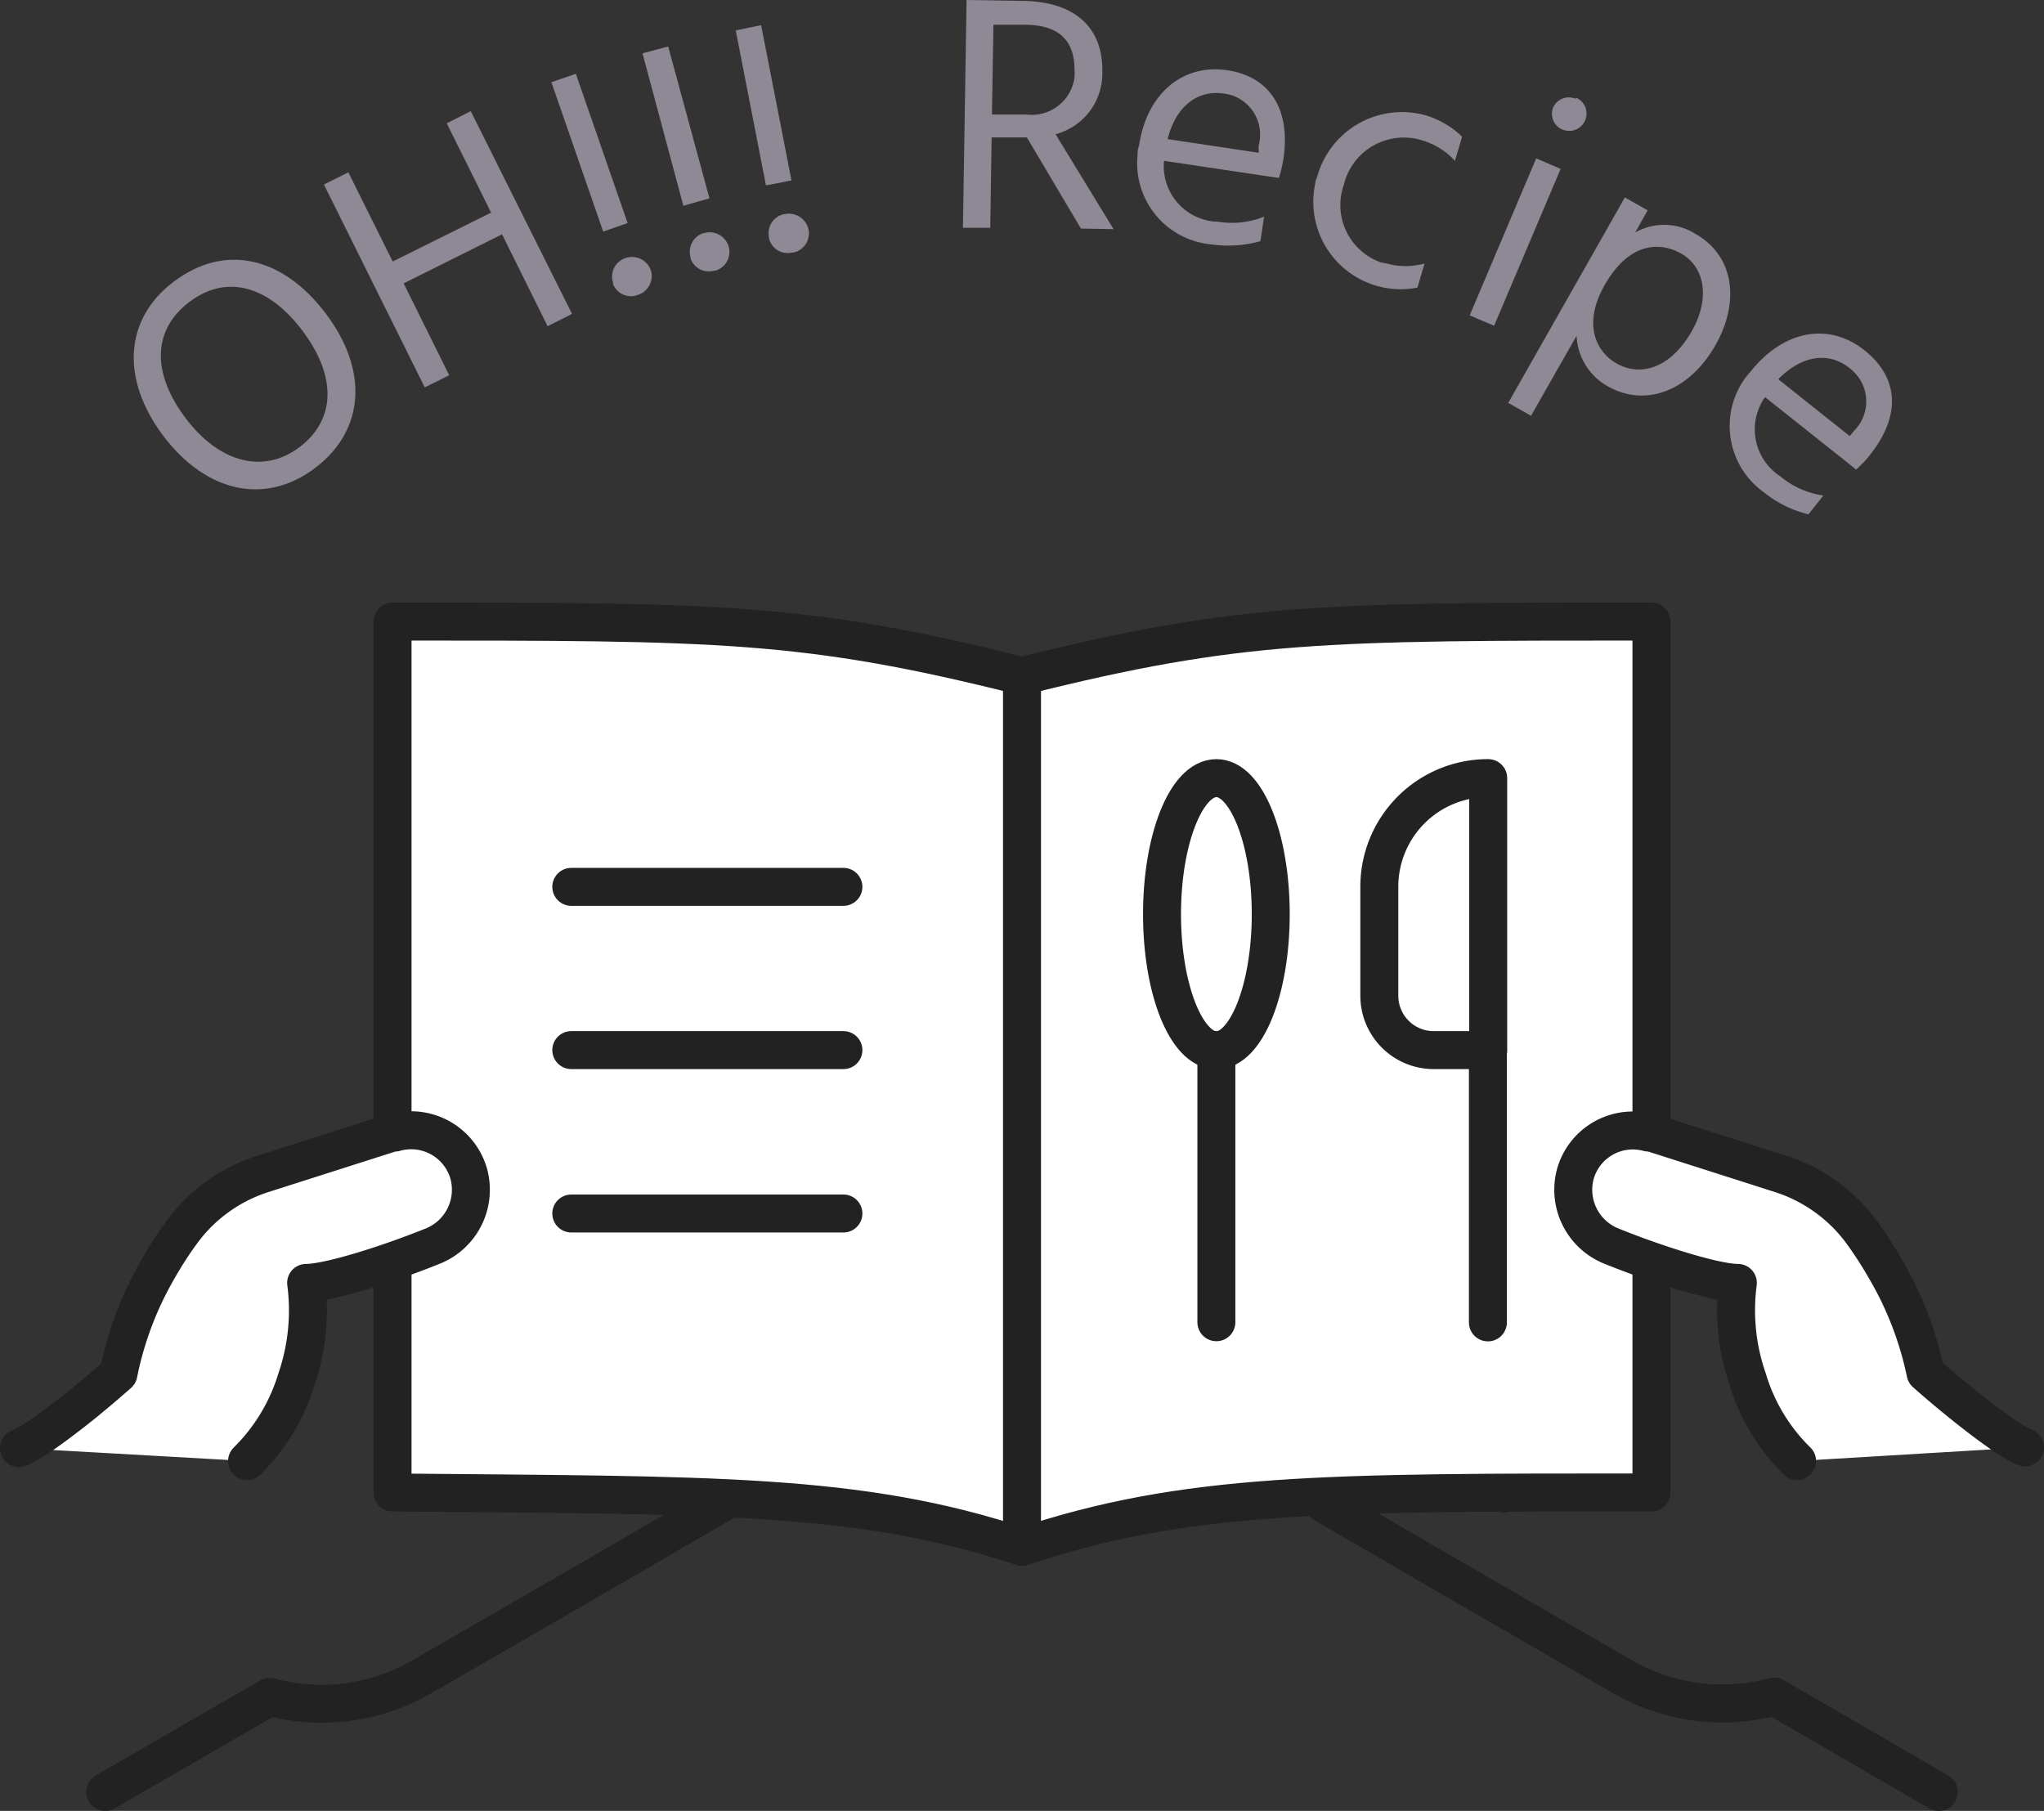 <svg xmlns="http://www.w3.org/2000/svg" viewBox="0 0 134.6 119.25"><rect x="0" y="0" width="134.6" height="119.25" fill="#333333" stroke="none"/><defs><style>.cls-1{fill:none;}.cls-1,.cls-2{stroke:#222;stroke-linecap:round;stroke-linejoin:round;stroke-width:2.5px;}.cls-2{fill:#fff;}.cls-3{fill:#8f8895;}</style></defs><g id="レイヤー_2" data-name="レイヤー 2"><g id="レイヤー_1-2" data-name="レイヤー 1"><g id="レイヤー_2-2" data-name="レイヤー 2"><g id="transport"><path class="cls-1" d="M29.12,87.06l16-9.23a3.25,3.25,0,0,0,1.2-4.44h0a3.25,3.25,0,0,0-4.44-1.2h0l-16,9.23"/><path class="cls-1" d="M32.37,92.7l16-9.23A3.25,3.25,0,0,0,49.57,79l0,0h0a3.25,3.25,0,0,0-4.44-1.2h0L29.1,87"/><path class="cls-1" d="M35.63,98.34l12.23-7.06a3.25,3.25,0,0,0,1.19-4.45h0a3.25,3.25,0,0,0-4.45-1.19L32.37,92.7"/><path class="cls-1" d="M35.63,98.34l8.46-4.88a3.25,3.25,0,0,1,4.44,1.18h0a3.25,3.25,0,0,1-1.18,4.44h0L38.89,104l-11.13,6.43a13.15,13.15,0,0,1-10,1.31h0L6.93,118"/><path class="cls-1" d="M105.49,87.06l-16-9.23a3.25,3.25,0,0,1-1.2-4.44h0a3.25,3.25,0,0,1,4.44-1.2h0l16,9.23"/><path class="cls-1" d="M102.23,92.7l-16-9.23A3.26,3.26,0,0,1,85,79v0h0a3.25,3.25,0,0,1,4.44-1.2h0l16,9.23"/><path class="cls-1" d="M99,98.34,86.75,91.28a3.25,3.25,0,0,1-1.2-4.44h0A3.26,3.26,0,0,1,90,85.64l12.22,7.06"/><path class="cls-1" d="M99,98.34l-8.46-4.88a3.25,3.25,0,0,0-4.44,1.18h0a3.25,3.25,0,0,0,1.18,4.44h0l8.43,4.9,11.13,6.43a13.15,13.15,0,0,0,10,1.31h0L127.67,118"/><path class="cls-2" d="M67.3,44.52C53,40.93,47.35,40.93,25.85,40.93V98.28c21,.2,30.7,0,41.45,3.58,10.75-3.59,20-3.59,41.45-3.58V40.93C87.25,40.93,81.64,40.93,67.3,44.52Z"/><line class="cls-1" x1="67.3" y1="44.52" x2="67.3" y2="101.86"/><line class="cls-1" x1="37.62" y1="58.4" x2="55.54" y2="58.4"/><line class="cls-1" x1="37.62" y1="69.15" x2="55.54" y2="69.15"/><line class="cls-1" x1="37.62" y1="79.91" x2="55.54" y2="79.91"/><path class="cls-1" d="M98,69.15H94.41a3.58,3.58,0,0,1-3.58-3.58h0V58.39A7.15,7.15,0,0,1,98,51.24h0Z"/><rect class="cls-1" x="97.98" y="69.16" height="17.92"/><ellipse class="cls-1" cx="80.1" cy="60.2" rx="3.58" ry="8.96"/><line class="cls-1" x1="80.1" y1="87.07" x2="80.1" y2="69.15"/><path class="cls-3" d="M11.44,18.55c3.37-2.55,7.17-1.65,10,2.08s2.6,7.69-.68,10.18-7.18,1.63-10-2.1S8.18,21,11.44,18.55Zm8.28,10.9c2.43-1.85,2.43-4.71.19-7.68s-5-3.74-7.45-1.88-2.46,4.72-.21,7.68S17.4,31.2,19.72,29.45Z"/><path class="cls-3" d="M31,7.32l6.67,13.35-1.61.81-3-6.05-6.48,3.23,3,6.05-1.61.8L21.33,12.15l1.61-.8,2.92,5.87L32.34,14,29.42,8.12Z"/><path class="cls-3" d="M36.31,5.41l1.61-.55,3.41,9.83-1.61.56ZM41.17,17a1.32,1.32,0,0,1,1.69.8h0A1.3,1.3,0,0,1,42,19.42a1.26,1.26,0,0,1-1.63-.72l0-.09A1.28,1.28,0,0,1,41.17,17Z"/><path class="cls-3" d="M42.31,3.51,44,3.06l2.72,10L45,13.55Zm4.06,11.84a1.3,1.3,0,0,1,1.61.88v0a1.28,1.28,0,0,1-.86,1.59l-.08,0A1.27,1.27,0,0,1,45.47,17s0-.05,0-.07a1.29,1.29,0,0,1,.89-1.59Z"/><path class="cls-3" d="M48.45,2l1.67-.34,2,10.22-1.68.33Zm3.23,12.1a1.32,1.32,0,0,1,1.56,1,1.29,1.29,0,0,1-1,1.53h-.08a1.26,1.26,0,0,1-1.52-.94s0,0,0-.06a1.28,1.28,0,0,1,1-1.53Z"/><path class="cls-3" d="M71.18,15.05l-3.56-6H65.3L65.21,15h-1.8l.24-15,3.74.06c3.52.06,5.25,1.86,5.2,4.67a4.14,4.14,0,0,1-3.08,4.11l3.82,6.25ZM65.32,7.54h2.26a2.84,2.84,0,0,0,3.18-2.46,3.39,3.39,0,0,0,0-.45c0-1.95-1-3-3.3-3H65.42Z"/><path class="cls-3" d="M83,15.88a7.8,7.8,0,0,1-3.26.21,5.36,5.36,0,0,1-4.83-5.86c0-.2,0-.41.09-.61.54-3.61,3-5.4,5.78-5S85,7.1,84.52,10.45a9.36,9.36,0,0,1-.3,1.27l-7.57-1.13a3.67,3.67,0,0,0,3.32,4h.18a5.72,5.72,0,0,0,3.09-.32ZM82.88,9.6A2.73,2.73,0,0,0,81,6.24a3.11,3.11,0,0,0-.44-.08c-1.59-.24-3.1.72-3.67,3l6,.9Z"/><path class="cls-3" d="M91.31,17.35a4.62,4.62,0,0,0,2.5,0l-.47,1.59a5.76,5.76,0,0,1-6.73-6.86c0-.17.09-.32.14-.48a5.79,5.79,0,0,1,7.15-4A5.88,5.88,0,0,1,96.28,9l-.47,1.59a4.81,4.81,0,0,0-2.1-1.33,4.07,4.07,0,0,0-5.13,2.59l-.09.33a4,4,0,0,0,2.45,5.1Z"/><path class="cls-3" d="M101.16,10.43l1.61.69L98.39,21.45l-1.61-.68Zm2.62-4a1.14,1.14,0,1,1-.89,2.1,1.12,1.12,0,0,1-.62-1.44l0,0a1.13,1.13,0,0,1,1.49-.58h0Z"/><path class="cls-3" d="M107.68,15.31a3.86,3.86,0,0,1,3.95.08c2.68,1.52,2.88,4.61,1.35,7.31-1.68,3-4.58,4.17-7.1,2.74a4,4,0,0,1-2.06-3.33l-3,5.27-1.5-.85L107,13l1.5.85Zm3.73,6.49c1.23-2.18.84-4.23-.7-5.1-1.33-.76-3.36-.82-5,2s-.41,4.58.72,5.22C108,24.83,110,24.28,111.41,21.8Z"/><path class="cls-3" d="M119.09,33.87a7.47,7.47,0,0,1-2.92-1.44A5.37,5.37,0,0,1,114.85,25a5.3,5.3,0,0,1,.42-.52c2.28-2.86,5.26-3.2,7.5-1.42s2.47,4.26.36,6.91a7.34,7.34,0,0,1-.9.95l-6-4.77a3.68,3.68,0,0,0,.88,5.13l.12.08a5.65,5.65,0,0,0,2.84,1.27Zm3-5.5a2.73,2.73,0,0,0,0-3.87,2.79,2.79,0,0,0-.32-.28c-1.27-1-3-.93-4.67.75l4.71,3.75Z"/><path id="rect1321-2" class="cls-2" d="M118.34,96.21a12.58,12.58,0,0,1-3.25-5.38,13.84,13.84,0,0,1-.65-6.35c-1.49,0-5.36-1.22-8.37-2.44a4,4,0,0,1-2.34-4.7h0a3.93,3.93,0,0,1,4.82-2.76l.18,0,8.45,2.7a10.66,10.66,0,0,1,5.38,3.81,26.71,26.71,0,0,1,1.6,2.47,22.59,22.59,0,0,1,2.64,6.85c.17.15,1.18,1.05,2.58,2.17.75.6,1.57,1.23,2.29,1.73a9.2,9.2,0,0,0,1.68,1"/><path id="rect1321-2-2" class="cls-2" d="M16.27,96.21a12.78,12.78,0,0,0,3.25-5.38,14,14,0,0,0,.64-6.35c1.49,0,5.36-1.22,8.38-2.44a4,4,0,0,0,2.34-4.7h0A3.94,3.94,0,0,0,26,74.58l-.16,0-8.46,2.7a10.6,10.6,0,0,0-5.37,3.81,24.79,24.79,0,0,0-1.6,2.47A22.51,22.51,0,0,0,7.8,90.46c-.17.15-1.18,1.05-2.57,2.17-.76.6-1.58,1.23-2.3,1.73a9.2,9.2,0,0,1-1.68,1"/></g></g></g></g></svg>